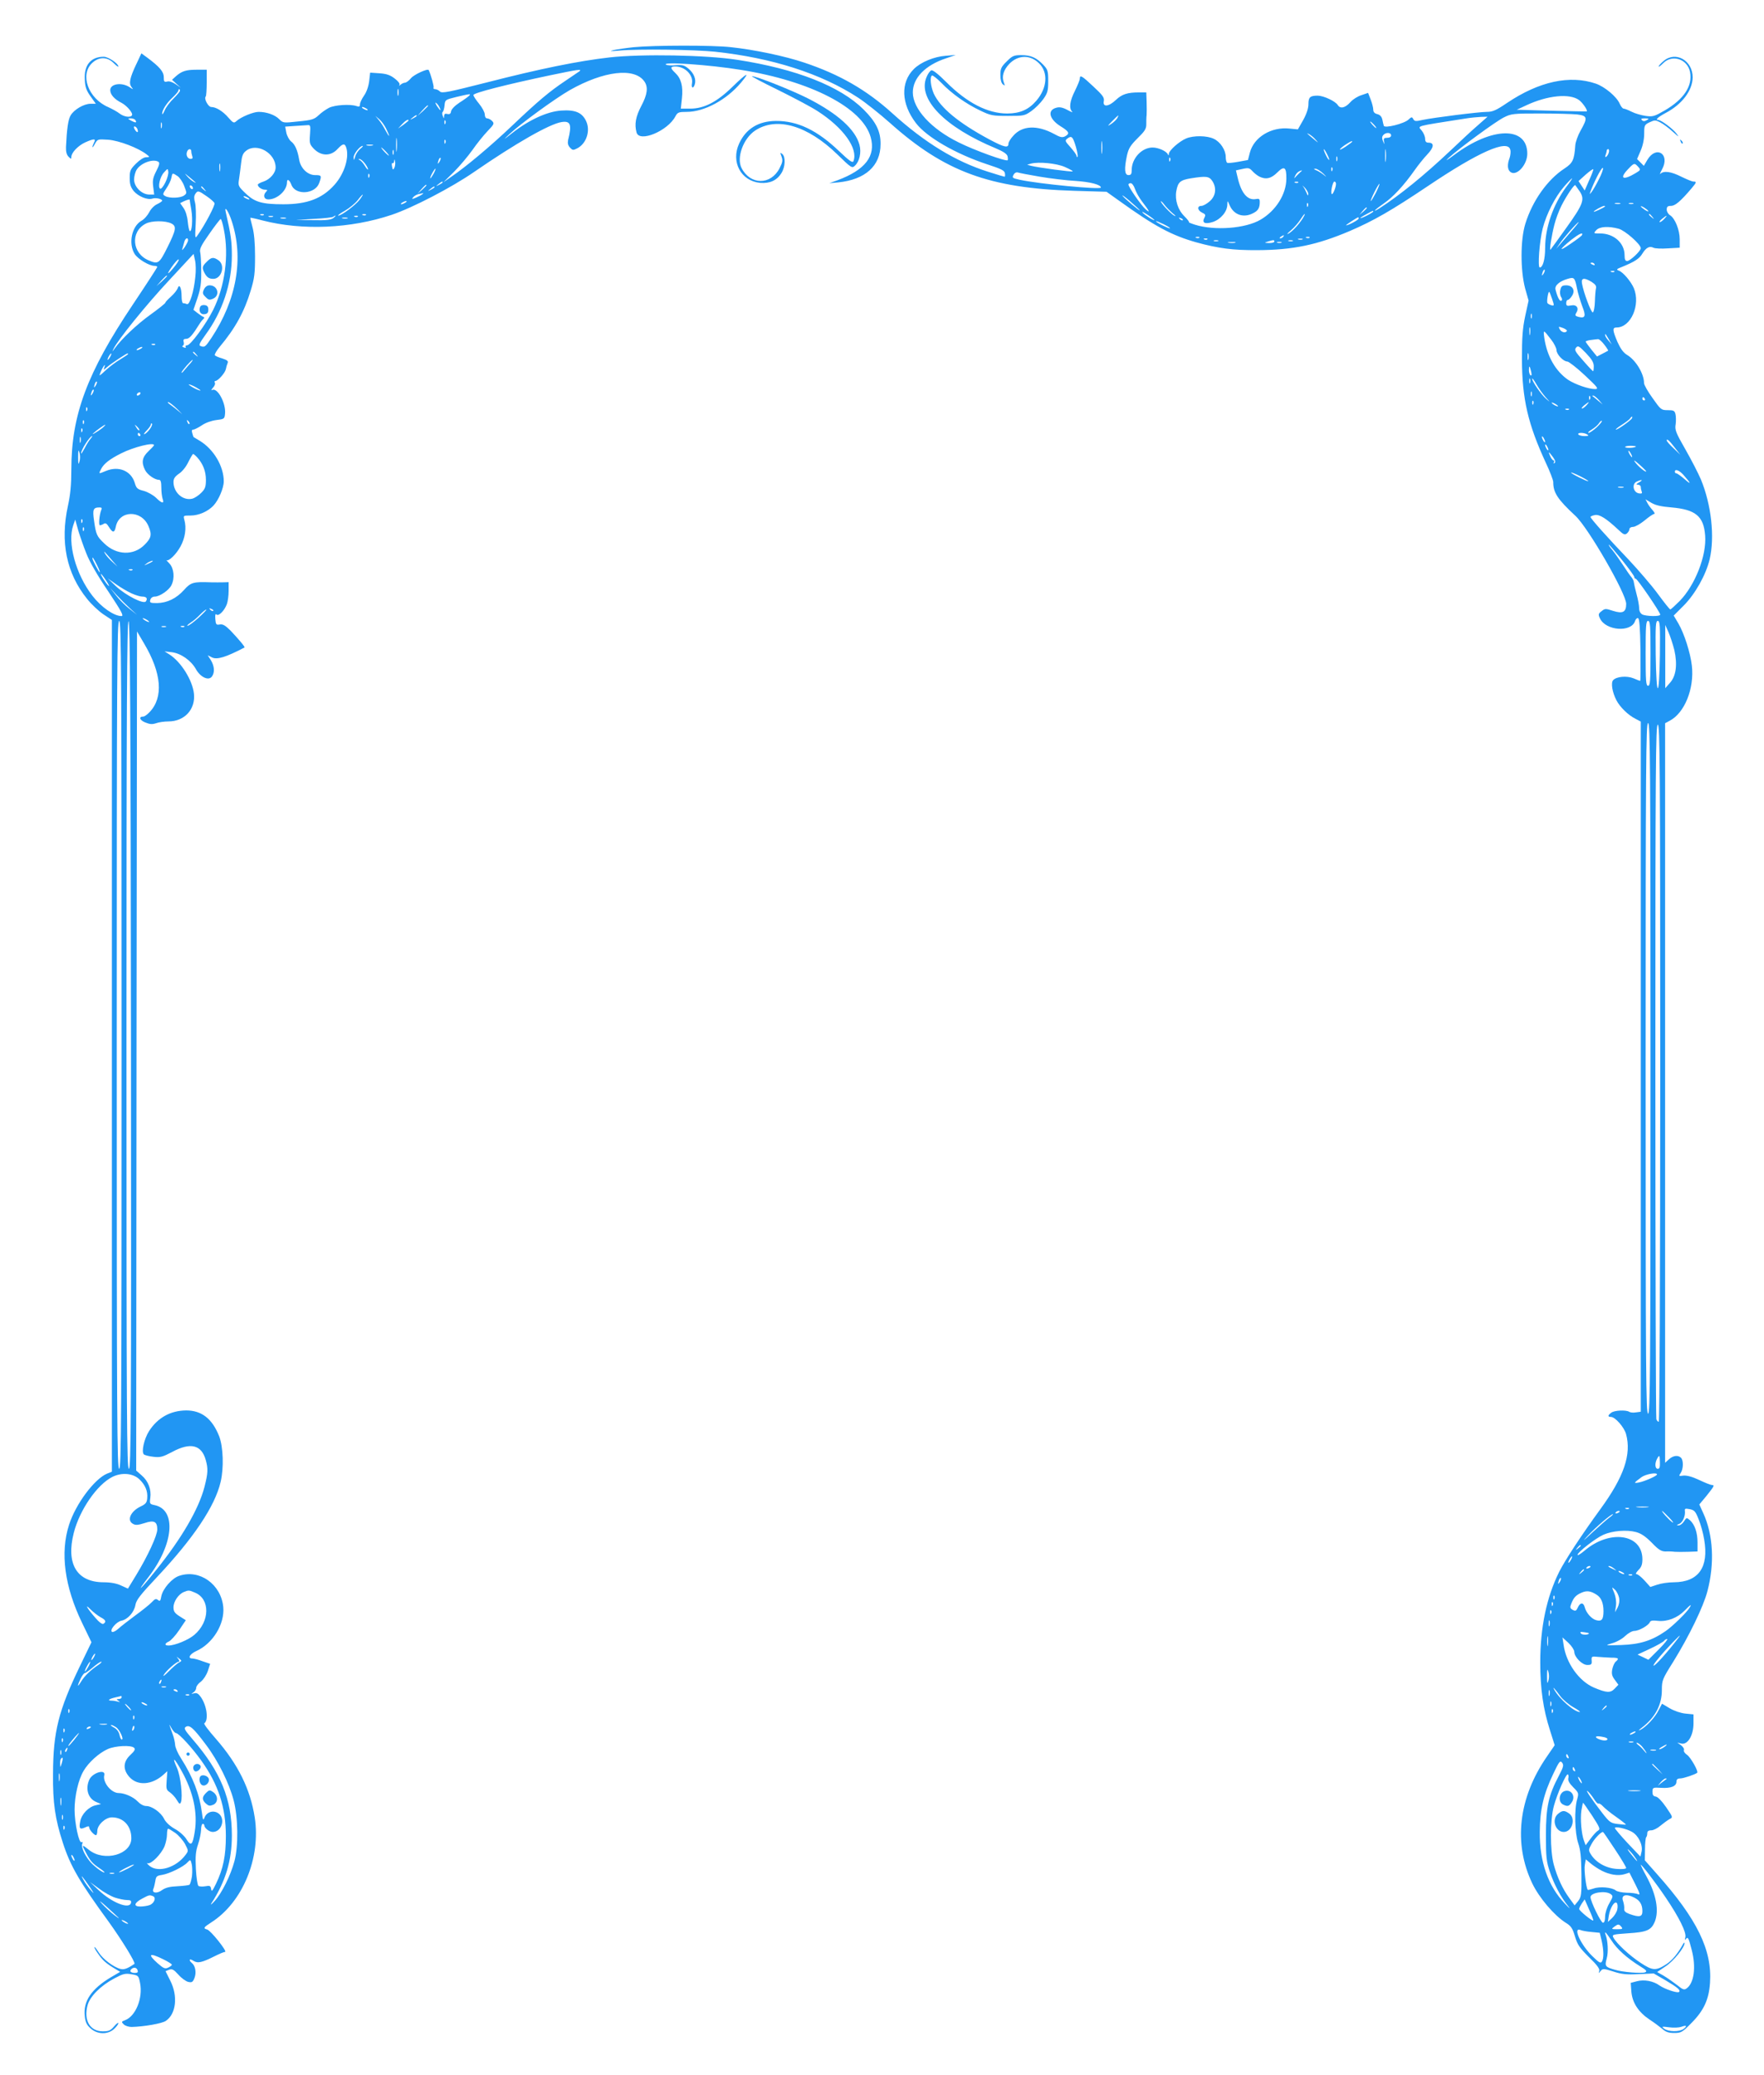 <?xml version="1.0" standalone="no"?>
<!DOCTYPE svg PUBLIC "-//W3C//DTD SVG 20010904//EN"
 "http://www.w3.org/TR/2001/REC-SVG-20010904/DTD/svg10.dtd">
<svg version="1.0" xmlns="http://www.w3.org/2000/svg"
 width="1088pt" height="1280pt" viewBox="0 0 1088 1280"
 preserveAspectRatio="xMidYMid meet">
<g transform="translate(0,1280) scale(0.1,-0.1)"
fill="#2196f3" stroke="none">
<path d="M3910 12509 c-47 -5 -103 -13 -125 -18 -30 -7 -21 -8 35 -3 119 11
464 6 590 -7 353 -38 655 -135 882 -283 46 -30 135 -101 198 -157 336 -300
613 -402 1135 -418 l200 -6 80 -57 c217 -156 322 -212 474 -255 135 -37 225
-49 377 -48 218 1 367 32 569 118 149 64 258 127 483 278 312 210 491 289 507
224 4 -12 1 -35 -4 -51 -15 -39 -14 -71 4 -86 37 -31 105 42 105 112 0 170
-217 167 -450 -7 -47 -35 -60 -42 -35 -19 68 62 288 223 339 249 47 24 59 25
225 25 97 0 200 -3 229 -6 63 -8 66 -20 21 -99 -17 -30 -32 -72 -33 -92 -6
-90 -16 -109 -66 -142 -105 -68 -198 -199 -242 -341 -31 -100 -31 -287 -1
-400 l21 -74 -21 -96 c-16 -76 -20 -130 -20 -265 1 -246 37 -401 148 -641 25
-53 45 -106 45 -117 0 -66 27 -107 137 -209 78 -72 313 -479 313 -543 0 -51
-21 -62 -81 -43 -46 15 -50 15 -71 -2 -20 -15 -21 -21 -10 -44 35 -77 194 -89
217 -16 4 12 12 19 18 17 9 -3 13 -60 15 -195 1 -106 1 -192 -2 -192 -2 0 -20
7 -41 16 -42 17 -106 11 -126 -12 -14 -17 -5 -74 21 -124 22 -42 73 -92 118
-114 l32 -17 0 -2128 0 -2129 -30 -4 c-16 -3 -35 -1 -42 4 -20 12 -91 9 -110
-6 -22 -16 -23 -26 -2 -26 26 0 81 -63 93 -105 35 -126 -13 -265 -159 -465
-113 -155 -215 -310 -253 -385 -78 -157 -117 -342 -117 -559 0 -163 18 -289
60 -419 l29 -92 -48 -70 c-176 -255 -208 -536 -90 -783 43 -89 135 -197 206
-242 33 -20 42 -34 57 -84 15 -51 28 -70 86 -128 50 -48 68 -73 64 -85 -5 -17
-5 -17 8 -1 14 16 18 16 79 -3 51 -17 82 -20 157 -16 l92 4 74 -43 c74 -44 93
-60 82 -71 -9 -9 -87 17 -119 39 -40 29 -95 39 -141 27 l-38 -10 4 -55 c6 -68
44 -126 113 -172 28 -18 62 -44 78 -57 21 -19 39 -25 73 -25 42 0 50 4 105 60
77 77 109 145 116 249 14 201 -79 393 -327 671 l-75 85 1 68 c0 37 4 70 7 74
4 3 7 15 7 25 0 12 7 18 25 18 13 0 39 13 57 29 18 15 43 33 55 40 22 11 22
11 -21 74 -26 38 -51 63 -63 65 -16 2 -21 10 -21 30 1 26 2 27 53 24 61 -4 95
10 95 38 0 14 7 20 24 20 19 0 93 25 104 35 9 8 -41 96 -62 110 -14 9 -23 22
-20 30 3 7 -5 20 -18 30 l-23 16 25 -6 c39 -9 75 50 75 124 l0 56 -50 5 c-29
3 -70 17 -97 33 l-47 28 -21 -40 c-22 -45 -78 -104 -112 -121 -15 -7 -13 -3 7
12 84 64 125 141 125 234 0 59 3 67 71 175 97 157 185 338 210 434 45 171 36
348 -26 482 l-24 53 45 54 c47 59 51 66 32 66 -7 0 -42 14 -78 31 -42 20 -76
29 -97 27 -29 -4 -30 -3 -17 16 17 25 18 78 2 94 -18 18 -49 14 -75 -10 l-23
-21 0 2281 0 2281 28 15 c92 48 153 198 137 340 -9 79 -47 198 -83 260 l-29
49 61 61 c71 71 138 190 161 287 32 138 10 336 -54 491 -17 40 -61 125 -97
188 -58 101 -65 119 -59 153 3 20 2 49 -1 62 -5 22 -12 25 -48 25 -40 0 -43 3
-93 74 -29 40 -53 82 -53 93 0 58 -51 142 -105 174 -23 14 -40 38 -59 80 -31
73 -32 89 -5 89 88 0 149 140 106 243 -18 41 -65 97 -91 107 -19 7 -17 10 19
24 78 32 106 50 125 82 23 37 44 48 68 36 9 -5 50 -7 90 -4 l72 4 0 52 c0 58
-29 129 -59 148 -12 7 -21 23 -21 35 0 18 6 23 26 23 26 0 59 28 127 108 31
37 33 42 12 42 -9 0 -42 14 -75 30 -63 32 -108 38 -129 18 -6 -7 -2 5 10 27
52 95 -36 151 -91 58 l-21 -36 -21 21 -21 21 22 51 c14 32 22 72 22 106 0 51
2 55 34 70 30 14 36 14 65 -1 18 -9 53 -35 78 -58 37 -33 41 -36 23 -12 -22
30 -96 85 -113 85 -21 0 -3 17 45 43 101 53 166 138 167 220 0 104 -105 164
-179 101 -17 -14 -31 -30 -31 -34 0 -5 13 5 29 21 56 56 150 24 165 -56 16
-85 -38 -167 -156 -236 -64 -37 -73 -40 -118 -34 -27 4 -66 15 -87 26 -20 10
-42 19 -49 19 -6 0 -17 14 -24 30 -18 43 -92 105 -147 124 -161 55 -350 14
-548 -119 -66 -45 -89 -55 -123 -55 -50 0 -334 -36 -399 -50 -40 -9 -48 -9
-56 5 -8 15 -11 15 -30 -3 -27 -25 -147 -55 -152 -38 -2 6 -6 23 -9 38 -4 19
-15 30 -31 34 -17 4 -25 13 -25 27 0 12 -7 40 -16 63 l-16 41 -41 -14 c-23 -7
-53 -26 -67 -42 -33 -37 -63 -44 -79 -19 -15 24 -86 57 -123 58 -47 0 -58 -9
-58 -52 0 -26 -11 -60 -32 -98 l-33 -58 -52 5 c-112 12 -219 -53 -244 -148
l-12 -46 -60 -11 c-33 -6 -64 -9 -68 -6 -5 3 -9 19 -9 36 0 42 -33 93 -74 112
-42 20 -125 21 -170 2 -43 -18 -106 -74 -107 -95 0 -10 -2 -12 -6 -3 -8 19
-58 42 -94 42 -67 0 -129 -67 -129 -139 0 -24 -4 -31 -20 -31 -24 0 -27 38 -9
122 10 43 21 61 65 105 44 43 54 58 54 85 0 18 0 44 2 58 1 14 1 51 0 83 l-2
57 -44 0 c-72 0 -106 -11 -143 -46 -45 -43 -83 -46 -75 -8 4 22 -6 36 -64 90
-71 67 -84 74 -84 49 0 -9 -14 -42 -30 -75 -32 -63 -38 -108 -17 -129 6 -6 -6
-2 -28 10 -29 16 -49 20 -68 15 -59 -14 -47 -70 23 -114 55 -34 60 -46 29 -63
-18 -9 -30 -6 -68 15 -104 56 -196 52 -251 -11 -17 -18 -30 -40 -30 -48 0 -30
-24 -25 -118 25 -190 102 -302 195 -343 283 -19 44 -25 102 -11 111 5 3 31
-18 58 -45 64 -67 155 -131 240 -171 64 -31 77 -33 171 -33 97 0 103 1 144 30
24 17 57 50 74 74 26 37 30 51 30 111 0 63 -3 71 -30 100 -43 45 -77 60 -136
60 -46 0 -55 -4 -90 -39 -34 -33 -39 -45 -39 -84 0 -28 6 -49 15 -57 14 -11
14 -10 6 12 -14 36 -2 75 33 113 54 57 130 59 185 4 57 -56 50 -152 -17 -230
-47 -55 -101 -79 -180 -79 -120 0 -247 65 -375 193 -50 50 -84 77 -93 73 -8
-3 -22 -22 -30 -43 -56 -134 114 -308 428 -438 45 -19 68 -34 72 -48 3 -12 3
-23 1 -25 -9 -10 -205 61 -301 109 -170 83 -284 207 -284 309 0 89 77 168 204
210 l61 21 -62 -5 c-71 -5 -154 -39 -197 -82 -83 -83 -78 -214 13 -333 66 -87
247 -191 441 -255 86 -28 106 -38 108 -55 2 -12 1 -21 -2 -21 -3 0 -50 14
-103 31 -199 63 -388 178 -588 359 -161 146 -327 241 -545 314 -119 40 -309
80 -452 95 -113 13 -475 12 -598 0z m5829 -326 c23 -17 54 -63 48 -70 -2 -1
-99 1 -217 4 l-215 6 60 28 c131 61 266 74 324 32z m-2848 -112 c-6 -10 -23
-26 -38 -36 -25 -16 -24 -14 7 18 41 41 44 44 31 18z m2224 -44 c-33 -28 -109
-99 -169 -156 -161 -152 -312 -275 -438 -356 -50 -31 -29 -9 27 30 57 39 123
110 190 205 21 30 56 74 78 97 42 44 45 73 7 73 -14 0 -20 7 -20 24 0 13 -9
35 -20 49 -26 33 -53 25 270 76 30 5 73 9 95 10 l40 1 -60 -53z m1042 32 c-14
-8 -22 -8 -30 0 -8 8 -3 11 19 11 25 -1 27 -2 11 -11z m-1682 -29 c10 -11 16
-20 13 -20 -3 0 -13 9 -23 20 -10 11 -16 20 -13 20 3 0 13 -9 23 -20z m-360
-92 c19 -22 19 -22 -10 2 -48 40 -51 43 -30 32 11 -6 29 -21 40 -34z m465 27
c0 -9 -9 -15 -24 -15 -20 0 -23 -4 -20 -22 4 -22 4 -22 -6 1 -7 17 -7 27 1 37
15 19 49 18 49 -1z m-1944 -71 c9 -31 13 -58 10 -61 -3 -4 -6 -1 -6 5 0 7 -17
30 -37 53 -35 39 -36 42 -19 55 26 19 33 11 52 -52z m161 -36 c-2 -18 -4 -4
-4 32 0 36 2 50 4 33 2 -18 2 -48 0 -65z m1543 68 c0 -2 -19 -16 -41 -31 -23
-15 -38 -22 -34 -15 4 6 21 20 39 31 32 20 36 21 36 15z m207 -118 c-2 -18 -4
-4 -4 32 0 36 2 50 4 33 2 -18 2 -48 0 -65z m-362 41 c9 -17 15 -33 13 -35 -3
-2 -12 12 -21 31 -21 43 -13 47 8 4z m1738 11 c-3 -11 -10 -23 -16 -27 -7 -4
-8 0 -4 11 4 10 7 22 7 27 0 5 4 9 9 9 5 0 7 -9 4 -20z m-1676 -52 c-3 -7 -5
-2 -5 12 0 14 2 19 5 13 2 -7 2 -19 0 -25z m-1030 0 c-3 -8 -6 -5 -6 6 -1 11
2 17 5 13 3 -3 4 -12 1 -19z m-649 -38 c29 -13 51 -25 48 -27 -5 -5 -211 23
-256 34 l-25 7 25 7 c48 12 155 2 208 -21z m3536 1 c16 -18 16 -20 -16 -39
-78 -47 -103 -34 -46 25 37 39 39 39 62 14z m-2337 -60 c40 -20 73 -13 111 25
43 43 57 34 56 -39 -1 -96 -65 -197 -159 -252 -93 -55 -284 -69 -405 -31 -25
8 -41 15 -37 15 4 1 -8 17 -27 36 -41 40 -60 100 -51 155 10 57 24 69 90 80
94 15 112 13 132 -16 28 -43 22 -92 -15 -125 -18 -16 -41 -29 -52 -29 -28 0
-25 -28 5 -42 20 -9 22 -14 14 -30 -18 -33 3 -43 52 -27 48 16 89 64 89 108 1
26 1 25 14 -5 26 -60 86 -80 145 -49 31 15 41 33 41 69 0 19 -4 22 -25 18 -51
-9 -90 37 -112 135 l-10 42 41 9 c36 8 43 6 61 -14 11 -12 30 -27 42 -33z
m450 37 c-3 -8 -6 -5 -6 6 -1 11 2 17 5 13 3 -3 4 -12 1 -19z m1644 -55 c-16
-32 -36 -67 -45 -78 -14 -18 -14 -16 0 20 29 71 67 140 71 128 2 -6 -9 -38
-26 -70z m-1698 35 c18 -18 21 -23 7 -11 -14 12 -36 26 -50 32 -18 7 -20 10
-7 10 9 1 32 -14 50 -31z m1639 -39 l-28 -64 -19 29 -19 29 43 39 c24 21 46
37 48 34 2 -2 -9 -32 -25 -67z m-1782 49 c-8 -7 -20 -20 -28 -28 -11 -13 -12
-12 -3 7 9 18 23 29 41 32 2 1 -2 -5 -10 -11z m-1606 -28 c65 -11 164 -23 220
-26 90 -6 156 -23 156 -41 0 -14 -379 22 -500 48 -45 10 -49 12 -39 30 6 12
17 18 27 15 9 -3 70 -15 136 -26z m3247 -62 c-82 -111 -131 -252 -131 -379 0
-68 -14 -119 -33 -119 -14 0 -2 162 18 241 23 89 77 195 131 257 25 29 48 52
50 52 3 0 -13 -24 -35 -52z m-1654 26 c-3 -3 -12 -4 -19 -1 -8 3 -5 6 6 6 11
1 17 -2 13 -5z m233 -8 c0 -23 -20 -69 -26 -63 -9 9 6 77 16 77 6 0 10 -6 10
-14z m-1240 -31 c7 -20 26 -55 44 -78 47 -61 53 -75 21 -47 -28 25 -105 136
-105 152 0 4 6 8 14 8 8 0 20 -16 26 -35z m1069 -33 c0 -11 -4 -9 -10 8 -6 13
-15 32 -22 40 -7 9 -2 5 11 -8 12 -13 22 -31 21 -40z m417 9 c-15 -28 -28 -51
-31 -51 -3 0 7 25 22 55 15 30 29 53 31 51 2 -2 -8 -27 -22 -55z m1257 9 c33
-50 23 -79 -85 -229 -49 -69 -92 -128 -95 -131 -8 -8 7 88 24 154 8 33 28 87
45 120 30 59 78 130 84 124 1 -2 14 -19 27 -38z m-2713 -117 c0 -7 -98 76
-107 90 -4 7 19 -10 50 -37 31 -27 57 -51 57 -53z m203 -19 c18 -14 22 -21 11
-15 -22 11 -84 77 -84 89 0 4 10 -5 21 -20 11 -15 35 -39 52 -54z m834 44 c-3
-8 -6 -5 -6 6 -1 11 2 17 5 13 3 -3 4 -12 1 -19z m1926 15 c-7 -2 -21 -2 -30
0 -10 3 -4 5 12 5 17 0 24 -2 18 -5z m80 0 c-7 -2 -19 -2 -25 0 -7 3 -2 5 12
5 14 0 19 -2 13 -5z m-174 -17 c-10 -9 -69 -36 -69 -32 0 7 52 35 64 36 5 0 7
-2 5 -4z m267 -27 c3 -6 -5 -3 -20 6 -14 10 -26 19 -26 22 0 7 39 -17 46 -28z
m-1736 18 c0 -2 -10 -12 -22 -23 l-23 -19 19 23 c18 21 26 27 26 19z m-1310
-74 c0 -7 -61 31 -73 46 -7 8 7 2 31 -14 23 -15 42 -30 42 -32z m1350 52 c0
-2 -18 -14 -40 -25 -22 -11 -40 -18 -40 -15 0 2 17 13 38 24 42 23 42 23 42
16z m-435 -42 c-25 -39 -66 -83 -90 -95 -11 -5 -3 4 17 21 20 17 46 47 58 66
12 19 24 35 27 35 3 0 -3 -12 -12 -27z m2156 10 c13 -16 12 -17 -3 -4 -17 13
-22 21 -14 21 2 0 10 -8 17 -17z m74 -13 c-10 -11 -22 -20 -28 -20 -5 0 1 9
14 20 31 25 37 25 14 0z m-2970 -8 c-3 -3 -11 0 -18 7 -9 10 -8 11 6 5 10 -3
15 -9 12 -12z m1085 10 c0 -8 -63 -42 -78 -42 -6 0 68 49 76 50 1 0 2 -4 2 -8z
m-1164 -60 c-5 -4 -86 36 -86 43 0 3 20 -5 45 -17 24 -12 43 -23 41 -26z
m2475 -19 c-27 -32 -60 -69 -71 -83 l-22 -25 21 31 c22 34 110 134 118 134 2
0 -18 -26 -46 -57z m293 16 c39 -11 136 -96 136 -120 0 -17 -66 -79 -84 -79
-12 0 -16 10 -16 36 0 75 -66 134 -151 134 -41 0 -42 0 -24 20 21 23 76 26
139 9z m-226 -38 c-1 -5 -34 -30 -73 -56 -75 -52 -70 -36 8 27 47 36 72 48 65
29z m-1843 -11 c-3 -5 -12 -10 -18 -10 -7 0 -6 4 3 10 19 12 23 12 15 0z
m-518 -6 c-3 -3 -12 -4 -19 -1 -8 3 -5 6 6 6 11 1 17 -2 13 -5z m680 0 c-3 -3
-12 -4 -19 -1 -8 3 -5 6 6 6 11 1 17 -2 13 -5z m-630 -10 c-3 -3 -12 -4 -19
-1 -8 3 -5 6 6 6 11 1 17 -2 13 -5z m586 -1 c-7 -2 -19 -2 -25 0 -7 3 -2 5 12
5 14 0 19 -2 13 -5z m-520 -10 c-7 -2 -19 -2 -25 0 -7 3 -2 5 12 5 14 0 19 -2
13 -5z m347 -3 c0 -5 -15 -10 -32 -9 -31 1 -32 1 -8 9 35 11 40 11 40 0z m113
3 c-7 -2 -19 -2 -25 0 -7 3 -2 5 12 5 14 0 19 -2 13 -5z m-355 -10 c-10 -2
-28 -2 -40 0 -13 2 -5 4 17 4 22 1 32 -1 23 -4z m285 0 c-7 -2 -19 -2 -25 0
-7 3 -2 5 12 5 14 0 19 -2 13 -5z m1932 -133 c3 -6 -1 -7 -9 -4 -18 7 -21 14
-7 14 6 0 13 -4 16 -10z m-314 -57 c-12 -20 -14 -14 -5 12 4 9 9 14 11 11 3
-2 0 -13 -6 -23z m436 11 c-3 -3 -12 -4 -19 -1 -8 3 -5 6 6 6 11 1 17 -2 13
-5z m-231 -100 c6 -32 22 -83 33 -113 24 -60 19 -76 -22 -66 -22 6 -24 10 -15
25 19 30 2 53 -32 46 -25 -5 -30 -2 -30 14 0 11 4 20 10 20 5 0 17 11 25 24
23 34 5 66 -35 66 -24 0 -31 -5 -36 -27 -4 -14 -2 -34 4 -44 8 -12 8 -20 2
-24 -10 -6 -24 21 -36 69 -6 25 24 51 75 66 40 12 44 8 57 -56z m91 37 c22
-14 30 -25 27 -38 -3 -10 -6 -47 -7 -82 -1 -36 -7 -66 -13 -68 -10 -3 -58 125
-67 180 -5 33 14 36 60 8z m-244 -105 c14 -42 14 -43 -4 -39 -11 3 -22 9 -25
14 -5 9 4 69 11 69 2 0 10 -20 18 -44z m-126 -118 c-3 -7 -5 -2 -5 12 0 14 2
19 5 13 2 -7 2 -19 0 -25z m-10 -100 c-2 -13 -4 -5 -4 17 -1 22 1 32 4 23 2
-10 2 -28 0 -40z m227 20 c-9 -14 -33 -8 -44 11 -9 18 -8 18 20 8 16 -6 27
-15 24 -19z m-96 -54 c18 -23 32 -52 32 -63 0 -26 42 -71 67 -71 10 -1 59 -39
108 -85 79 -74 87 -84 64 -85 -41 0 -122 28 -167 57 -78 54 -130 145 -147 258
-7 54 -7 54 43 -11z m356 1 l17 -30 -20 24 c-12 13 -21 28 -21 34 0 12 0 11
24 -28z m-29 -31 c15 -19 25 -36 24 -37 -2 -1 -19 -10 -36 -19 l-33 -17 -35
43 c-19 24 -35 46 -35 49 0 3 15 8 33 10 17 2 37 5 43 5 7 1 24 -14 39 -34z
m-65 -133 c0 -17 -2 -31 -4 -31 -2 0 -30 29 -61 65 -50 56 -56 67 -44 81 12
14 18 10 61 -34 36 -38 48 -58 48 -81z m-403 42 c-3 -10 -5 -2 -5 17 0 19 2
27 5 18 2 -10 2 -26 0 -35z m17 -76 c4 -19 3 -26 -4 -22 -5 3 -10 18 -10 32 0
32 5 28 14 -10z m-7 -69 c-3 -7 -5 -2 -5 12 0 14 2 19 5 13 2 -7 2 -19 0 -25z
m96 -88 c30 -33 30 -33 3 -10 -31 27 -86 107 -86 124 0 6 12 -9 26 -34 14 -25
40 -61 57 -80z m-86 8 c-3 -7 -5 -2 -5 12 0 14 2 19 5 13 2 -7 2 -19 0 -25z
m360 -20 c-3 -8 -6 -5 -6 6 -1 11 2 17 5 13 3 -3 4 -12 1 -19z m54 -5 l24 -28
-30 25 c-16 14 -32 26 -34 28 -2 1 0 2 6 2 5 0 20 -12 34 -27z m284 7 c3 -5 1
-10 -4 -10 -6 0 -11 5 -11 10 0 6 2 10 4 10 3 0 8 -4 11 -10z m-688 -32 c-3
-8 -6 -5 -6 6 -1 11 2 17 5 13 3 -3 4 -12 1 -19z m153 -14 c0 -2 -9 0 -20 6
-11 6 -20 13 -20 16 0 2 9 0 20 -6 11 -6 20 -13 20 -16z m175 6 c-10 -11 -22
-20 -28 -20 -5 0 1 9 14 20 31 25 37 25 14 0z m-108 -26 c-3 -3 -12 -4 -19 -1
-8 3 -5 6 6 6 11 1 17 -2 13 -5z m388 -55 c-10 -15 -86 -69 -98 -69 -6 0 10
13 35 29 25 16 49 34 52 40 4 6 9 11 12 11 3 0 2 -5 -1 -11z m-217 -55 c-21
-19 -43 -34 -50 -34 -7 0 1 9 19 20 18 11 38 28 45 39 7 11 15 18 18 15 3 -3
-12 -21 -32 -40z m-58 -44 c11 -7 7 -10 -17 -10 -17 0 -35 5 -38 10 -8 13 35
13 55 0z m-260 -45 c0 -5 -5 -3 -10 5 -5 8 -10 20 -10 25 0 6 5 3 10 -5 5 -8
10 -19 10 -25z m801 -38 l33 -42 -42 40 c-23 21 -42 43 -42 48 0 14 17 -1 51
-46z m-781 -12 c0 -5 -5 -3 -10 5 -5 8 -10 20 -10 25 0 6 5 3 10 -5 5 -8 10
-19 10 -25z m540 21 c0 -8 -61 -12 -66 -4 -3 4 11 8 30 8 20 0 36 -2 36 -4z
m-30 -46 c6 -11 8 -20 6 -20 -3 0 -10 9 -16 20 -6 11 -8 20 -6 20 3 0 10 -9
16 -20z m-482 -19 c15 -21 18 -32 10 -37 -7 -4 -8 -3 -4 4 4 7 3 12 -2 12 -5
0 -14 11 -20 25 -15 33 -11 32 16 -4z m576 -89 c-5 -7 -50 31 -69 57 -12 17
-3 12 26 -14 25 -22 44 -42 43 -43z m227 -19 c48 -54 54 -68 11 -30 -23 20
-47 37 -52 37 -6 0 -10 5 -10 10 0 19 26 10 51 -17z m-585 -41 c-5 -4 -106 46
-106 53 0 3 25 -7 55 -22 30 -15 53 -29 51 -31z m314 -7 c-19 -11 -21 -14 -7
-15 9 0 17 -6 17 -14 0 -8 3 -21 6 -29 4 -11 -1 -13 -19 -10 -34 7 -43 57 -13
72 32 15 44 12 16 -4z m-97 -32 c-7 -2 -21 -2 -30 0 -10 3 -4 5 12 5 17 0 24
-2 18 -5z m297 -123 c148 -13 198 -54 207 -173 10 -123 -62 -307 -157 -404
-29 -29 -55 -53 -58 -52 -4 0 -38 43 -77 96 -38 52 -120 147 -181 212 -131
137 -234 253 -234 262 0 4 12 9 27 12 29 5 69 -20 145 -91 31 -30 40 -33 53
-22 8 7 15 19 15 26 0 8 10 14 23 14 12 0 44 18 71 40 26 22 53 40 59 40 6 0
1 10 -10 23 -11 12 -26 32 -32 44 l-12 23 37 -22 c25 -15 62 -23 124 -28z
m-306 -324 c42 -52 76 -99 76 -105 0 -6 4 -11 9 -11 10 0 151 -207 151 -221 0
-13 -87 -11 -111 1 -12 7 -19 21 -19 38 0 15 -7 55 -16 87 -9 33 -16 66 -17
74 0 8 -7 21 -14 30 -8 9 -32 43 -53 76 -22 33 -51 75 -66 93 -15 17 -24 32
-21 32 3 0 39 -42 81 -94z m176 -576 c0 -171 -2 -200 -15 -200 -13 0 -15 29
-15 200 0 171 2 200 15 200 13 0 15 -29 15 -200z m58 -7 c-2 -130 -7 -208 -13
-208 -6 0 -11 78 -13 208 -2 181 0 207 13 207 13 0 15 -26 13 -207z m89 27
c20 -89 11 -161 -28 -203 l-28 -32 0 195 0 195 20 -45 c11 -25 27 -74 36 -110z
m-147 -2580 c0 -1887 -2 -2130 -15 -2130 -13 0 -15 243 -15 2130 0 1887 2
2130 15 2130 13 0 15 -243 15 -2130z m60 -30 c0 -1252 -4 -2150 -9 -2150 -5 0
-12 7 -15 16 -3 9 -6 976 -6 2150 0 1888 2 2134 15 2134 13 0 15 -247 15
-2150z m-2 -2400 c1 -30 -2 -40 -13 -40 -17 0 -20 32 -5 61 15 27 17 25 18
-21z m-18 -75 c0 -9 -75 -42 -110 -49 -36 -7 -35 -4 14 32 25 19 96 32 96 17z
m-57 -202 c-18 -2 -48 -2 -65 0 -18 2 -4 4 32 4 36 0 50 -2 33 -4z m-116 -9
c-3 -3 -12 -4 -19 -1 -8 3 -5 6 6 6 11 1 17 -2 13 -5z m430 -66 c13 -31 28
-87 34 -124 30 -172 -35 -263 -187 -264 -34 0 -80 -7 -103 -15 l-42 -14 -35
39 c-20 22 -42 40 -50 40 -8 0 -3 10 11 25 19 18 25 35 25 67 0 157 -202 186
-358 52 -23 -19 -42 -31 -42 -25 0 16 110 102 159 124 56 25 144 32 201 17 33
-9 59 -27 98 -66 42 -44 59 -54 85 -54 17 1 43 0 57 -2 14 -1 51 -1 83 0 l57
2 0 55 c0 62 -17 111 -47 138 -20 17 -21 17 -37 -8 -9 -14 -24 -25 -34 -24
-13 0 -12 2 5 9 22 9 39 50 35 81 -2 14 3 15 30 10 29 -6 36 -14 55 -63z
m-487 48 c0 -2 -7 -7 -16 -10 -8 -3 -12 -2 -9 4 6 10 25 14 25 6z m305 -37
c22 -23 31 -36 20 -29 -19 12 -71 70 -63 70 2 0 22 -19 43 -41z m-370 -1 c-16
-12 -64 -54 -105 -92 -58 -55 -64 -58 -25 -17 51 54 141 131 153 131 4 0 -6
-10 -23 -22z m-175 -172 c0 -2 -8 -10 -17 -17 -16 -13 -17 -12 -4 4 13 16 21
21 21 13z m-60 -86 c-6 -11 -13 -20 -16 -20 -2 0 0 9 6 20 6 11 13 20 16 20 2
0 0 -9 -6 -20z m120 -44 c0 -2 -7 -7 -16 -10 -8 -3 -12 -2 -9 4 6 10 25 14 25
6z m146 -12 c18 -14 18 -14 -6 -3 -31 14 -36 19 -24 19 6 0 19 -7 30 -16z
m-186 -8 c0 -2 -8 -10 -17 -17 -16 -13 -17 -12 -4 4 13 16 21 21 21 13z m240
-16 c8 -5 11 -10 5 -10 -5 0 -17 5 -25 10 -8 5 -10 10 -5 10 6 0 17 -5 25 -10z
m57 -16 c-3 -3 -12 -4 -19 -1 -8 3 -5 6 6 6 11 1 17 -2 13 -5z m-446 -41 c-12
-20 -14 -14 -5 12 4 9 9 14 11 11 3 -2 0 -13 -6 -23z m365 -98 c4 -21 0 -43
-9 -61 l-16 -29 6 40 c3 26 -1 55 -11 80 -16 38 -16 38 4 20 11 -10 22 -32 26
-50z m-138 18 c28 -17 42 -52 42 -101 0 -51 -11 -65 -44 -56 -29 7 -63 45 -72
81 -8 30 -28 29 -42 -2 -10 -22 -15 -24 -32 -15 -16 9 -18 15 -9 37 14 38 29
54 64 69 32 14 56 11 93 -13z m-261 -25 c-3 -8 -6 -5 -6 6 -1 11 2 17 5 13 3
-3 4 -12 1 -19z m-10 -40 c-3 -8 -6 -5 -6 6 -1 11 2 17 5 13 3 -3 4 -12 1 -19z
m845 -13 c-15 -28 -106 -117 -150 -147 -84 -58 -157 -81 -272 -85 -103 -3
-104 -3 -57 11 27 7 63 27 81 45 18 17 43 31 56 31 29 0 88 34 96 54 4 10 18
12 50 8 57 -6 120 18 164 63 37 38 46 43 32 20z m-855 -37 c-3 -8 -6 -5 -6 6
-1 11 2 17 5 13 3 -3 4 -12 1 -19z m-10 -75 c-3 -10 -5 -4 -5 12 0 17 2 24 5
18 2 -7 2 -21 0 -30z m243 -48 c0 -10 -41 -11 -49 -1 -8 10 -3 11 19 8 17 -2
30 -5 30 -7z m-253 -72 c-2 -16 -4 -5 -4 22 0 28 2 40 4 28 2 -13 2 -35 0 -50z
m802 40 c-64 -84 -143 -172 -150 -167 -5 3 28 45 73 95 78 84 107 111 77 72z
m-639 -82 c0 -32 48 -81 80 -81 25 0 29 4 27 27 -2 26 0 27 38 23 22 -2 59 -4
83 -5 45 0 51 -5 27 -25 -8 -7 -17 -28 -21 -47 -5 -27 -2 -41 16 -65 l22 -30
-23 -24 c-26 -28 -51 -26 -129 7 -92 40 -171 152 -186 263 l-7 46 37 -34 c20
-19 36 -44 36 -55z m521 15 l-64 -64 -33 16 -34 16 79 37 c43 20 81 42 85 48
4 6 12 11 19 11 6 0 -17 -29 -52 -64z m-681 -193 c-7 -23 -8 -18 -8 27 0 45 1
50 8 28 5 -16 5 -40 0 -55z m74 -96 c15 -20 51 -51 79 -67 29 -16 47 -30 41
-30 -35 0 -128 82 -159 140 -11 21 5 3 39 -43z m-67 6 c-3 -10 -5 -4 -5 12 0
17 2 24 5 18 2 -7 2 -21 0 -30z m10 -65 c-3 -7 -5 -2 -5 12 0 14 2 19 5 13 2
-7 2 -19 0 -25z m343 -2 c0 -2 -8 -10 -17 -17 -16 -13 -17 -12 -4 4 13 16 21
21 21 13z m-333 -38 c-3 -8 -6 -5 -6 6 -1 11 2 17 5 13 3 -3 4 -12 1 -19z
m503 -128 c-8 -5 -19 -10 -25 -10 -5 0 -3 5 5 10 8 5 20 10 25 10 6 0 3 -5 -5
-10z m-183 -26 c32 -9 17 -25 -15 -18 -35 8 -52 24 -26 24 10 0 29 -3 41 -6z
m176 -31 c-7 -2 -19 -2 -25 0 -7 3 -2 5 12 5 14 0 19 -2 13 -5z m54 -25 c11
-13 23 -30 27 -38 4 -8 -1 -4 -12 9 -11 14 -28 31 -38 38 -10 7 -13 13 -8 13
6 0 20 -10 31 -22z m139 -3 c-11 -8 -25 -15 -30 -15 -6 1 0 7 14 15 32 19 40
18 16 0z m-53 -22 c-7 -2 -21 -2 -30 0 -10 3 -4 5 12 5 17 0 24 -2 18 -5z
m-539 -39 c3 -8 2 -12 -4 -9 -6 3 -10 10 -10 16 0 14 7 11 14 -7z m-59 -117
c-64 -121 -80 -193 -80 -367 0 -137 3 -163 24 -225 26 -79 70 -160 114 -214
16 -20 6 -12 -21 17 -103 106 -157 260 -155 442 1 137 23 233 84 360 36 76 42
83 54 67 11 -15 8 -26 -20 -80z m611 41 l29 -33 -32 29 c-31 28 -38 36 -30 36
2 0 16 -15 33 -32z m-512 -4 c3 -8 2 -12 -4 -9 -6 3 -10 10 -10 16 0 14 7 11
14 -7z m-41 -53 c-3 -13 6 -31 30 -55 34 -34 35 -37 25 -73 -19 -63 -15 -210
6 -272 14 -41 19 -86 20 -192 1 -127 -1 -140 -20 -165 l-22 -27 -32 44 c-42
57 -75 128 -97 209 -23 87 -23 271 1 360 21 78 76 201 86 195 5 -3 6 -14 3
-24z m77 -11 c6 -11 8 -20 6 -20 -3 0 -10 9 -16 20 -6 11 -8 20 -6 20 3 0 10
-9 16 -20z m529 7 c-2 -1 -15 -11 -29 -22 l-25 -20 19 23 c11 12 24 22 29 22
6 0 8 -1 6 -3z m-448 -123 c11 -19 24 -32 29 -29 4 2 16 -5 26 -16 11 -12 47
-42 82 -66 35 -25 62 -46 60 -48 -2 -1 -24 1 -50 4 -43 5 -51 11 -94 66 -66
85 -111 152 -91 136 9 -7 26 -29 38 -47z m282 49 c-18 -2 -48 -2 -65 0 -18 2
-4 4 32 4 36 0 50 -2 33 -4z m-292 -154 c47 -73 51 -82 35 -91 -9 -5 -30 -28
-46 -50 l-30 -40 -10 27 c-16 41 -24 136 -16 189 4 25 9 46 10 46 2 0 27 -36
57 -81z m244 -98 c40 -22 69 -81 60 -122 l-7 -31 -79 83 c-43 46 -78 88 -79
93 0 12 70 -3 105 -23z m-105 -107 c39 -58 70 -111 70 -116 0 -6 -23 -9 -60
-6 -66 5 -127 40 -158 90 -15 25 -15 29 4 63 16 31 57 75 71 75 2 0 35 -48 73
-106z m121 -46 c31 -43 17 -34 -21 15 -19 23 -26 36 -17 28 10 -8 27 -27 38
-43z m-202 -87 c49 -25 100 -33 139 -22 l32 10 36 -71 c28 -56 32 -69 17 -62
-10 5 -41 9 -70 9 -28 1 -58 7 -67 14 -23 19 -99 26 -137 12 -18 -6 -34 -10
-36 -8 -10 10 -24 125 -18 154 l6 34 31 -26 c17 -14 47 -34 67 -44z m395 -166
c83 -123 128 -214 121 -244 -4 -17 -3 -21 3 -12 12 17 17 9 36 -66 28 -106 15
-205 -31 -238 -15 -11 -24 -8 -58 20 -22 17 -59 43 -82 57 l-42 24 52 35 c48
31 117 116 117 143 0 6 -6 2 -11 -9 -31 -55 -64 -96 -100 -120 -65 -42 -85
-42 -159 7 -68 44 -149 120 -168 155 -11 20 -8 21 91 28 114 7 141 19 163 70
28 69 10 169 -52 283 -19 34 -34 66 -34 69 0 10 95 -114 154 -202z m-340 22
c16 -12 16 -15 -8 -57 -15 -26 -26 -61 -26 -82 0 -25 -5 -38 -13 -38 -13 0
-77 132 -77 158 0 28 92 42 124 19z m146 -22 c35 -18 50 -43 50 -84 0 -35 -18
-39 -80 -17 -26 10 -34 18 -32 33 1 11 -2 31 -7 46 -15 38 18 48 69 22z m-253
-141 c-6 -6 -87 60 -87 71 0 6 8 21 17 35 l17 24 28 -64 c16 -34 27 -65 25
-66z m148 68 c-3 -16 -18 -40 -32 -53 l-26 -24 6 39 c8 48 35 92 49 78 5 -5 7
-23 3 -40z m25 -107 c11 -13 7 -15 -26 -15 -35 0 -37 1 -18 15 24 18 29 18 44
0z m-184 -32 l51 -5 12 -50 c13 -60 14 -108 1 -128 -8 -12 -18 -6 -60 35 -71
70 -121 180 -72 160 9 -4 40 -10 68 -12z m123 -52 c34 -54 97 -110 176 -159
41 -25 46 -32 31 -38 -22 -8 -138 1 -186 16 -60 17 -63 22 -50 70 11 39 7 109
-7 146 -10 28 4 13 36 -35z m445 -546 c-25 -19 -94 -18 -119 1 -19 14 -16 15
30 9 28 -4 61 -2 75 3 32 12 39 6 14 -13z"/>
<path d="M9650 1752 c-34 -11 -41 -65 -11 -82 29 -15 39 -13 56 14 25 37 -5
81 -45 68z"/>
<path d="M9610 1612 c-42 -34 -17 -112 35 -112 52 0 76 84 33 114 -29 20 -41
20 -68 -2z"/>
<path d="M840 12403 c-40 -85 -46 -118 -29 -140 13 -17 13 -17 -13 0 -49 31
-118 20 -118 -19 0 -27 25 -56 69 -78 34 -18 73 -64 65 -77 -9 -16 -50 -10
-77 11 -14 11 -45 28 -69 39 -124 53 -178 202 -98 274 42 38 92 37 131 -2 16
-16 29 -26 29 -21 0 18 -63 60 -90 60 -80 0 -123 -52 -117 -142 2 -45 10 -67
36 -103 l32 -45 -32 0 c-41 0 -101 -35 -123 -71 -16 -26 -24 -87 -29 -196 -1
-29 4 -48 16 -60 15 -15 17 -15 17 -1 0 26 41 69 84 89 55 25 70 25 56 0 -5
-11 -10 -23 -10 -28 1 -4 8 5 16 21 16 28 17 28 82 24 66 -5 187 -51 237 -91
20 -16 20 -16 -4 -17 -14 0 -39 -16 -62 -39 -35 -35 -39 -44 -39 -89 0 -39 6
-57 25 -81 29 -33 84 -56 115 -46 21 7 60 -2 60 -13 0 -4 -14 -13 -30 -21 -17
-7 -39 -29 -49 -49 -11 -21 -32 -45 -49 -54 -60 -35 -81 -140 -42 -204 20 -32
90 -74 123 -74 9 0 17 -3 17 -7 0 -3 -68 -108 -151 -232 -282 -421 -379 -681
-379 -1016 0 -96 -6 -156 -21 -225 -49 -223 -9 -417 118 -574 26 -33 72 -76
100 -95 l53 -35 0 -2627 0 -2627 -30 -12 c-78 -33 -193 -187 -234 -315 -56
-173 -28 -382 81 -607 l57 -118 -71 -147 c-132 -274 -165 -405 -166 -663 -2
-180 13 -280 60 -425 47 -146 103 -242 284 -490 79 -110 167 -252 158 -259
-43 -29 -64 -37 -86 -31 -41 10 -109 61 -133 100 -12 19 -24 35 -27 35 -7 0
25 -50 51 -78 11 -13 40 -35 64 -49 l43 -26 -58 -34 c-120 -72 -171 -148 -160
-240 4 -37 12 -54 36 -75 42 -38 106 -39 145 -3 14 13 26 29 26 35 0 6 -12 -2
-26 -19 -22 -26 -33 -31 -70 -31 -79 0 -119 68 -94 161 15 55 81 121 166 166
53 28 66 32 105 25 43 -7 44 -9 53 -55 18 -92 -27 -203 -92 -228 -24 -9 -24
-11 -9 -26 9 -9 31 -16 49 -16 76 2 186 21 210 37 64 42 77 153 28 249 l-29
58 22 9 c18 7 28 2 57 -30 19 -22 47 -42 61 -45 22 -5 28 -2 38 23 13 32 7 75
-15 93 -23 19 -16 31 9 14 27 -17 52 -11 132 29 28 14 56 26 63 26 17 0 -88
132 -110 138 -27 7 -22 14 25 44 193 123 307 397 268 648 -27 174 -103 328
-240 485 -44 50 -76 92 -71 95 28 19 16 110 -22 163 -15 21 -25 26 -41 22 -19
-5 -20 -5 -5 5 10 6 18 19 18 29 0 9 13 27 29 38 16 13 34 40 43 66 l14 44
-47 16 c-26 10 -54 17 -63 17 -31 0 -16 27 25 46 102 46 176 167 166 272 -14
140 -146 234 -271 192 -45 -14 -102 -80 -111 -126 -5 -30 -9 -33 -21 -23 -11
9 -19 7 -37 -13 -13 -14 -59 -51 -103 -83 -43 -32 -91 -69 -106 -83 -14 -13
-31 -21 -37 -18 -17 11 27 63 58 69 39 8 78 52 86 96 5 32 30 63 137 177 222
237 354 433 389 584 20 85 16 214 -9 280 -43 109 -108 160 -204 160 -97 -1
-176 -45 -229 -128 -30 -47 -48 -127 -32 -143 5 -5 32 -12 59 -15 43 -5 57 -1
116 30 113 61 181 44 207 -50 15 -54 14 -80 -8 -166 -35 -135 -139 -315 -300
-515 -94 -118 -129 -150 -47 -43 158 204 176 418 39 446 -29 6 -31 8 -26 44 7
52 -12 104 -53 139 l-34 30 2 2588 3 2588 44 -75 c108 -182 120 -332 34 -422
-15 -16 -32 -28 -39 -28 -30 0 -23 -22 11 -36 29 -12 44 -13 68 -5 16 6 51 11
76 11 99 0 168 75 157 172 -9 82 -79 195 -151 241 l-30 19 44 -5 c57 -7 119
-51 149 -104 28 -51 79 -74 99 -46 18 24 16 63 -6 100 l-20 31 26 -13 c31 -16
86 1 201 61 5 3 -36 51 -85 103 -33 33 -48 42 -67 39 -22 -4 -25 -1 -28 33 -2
27 0 35 8 28 13 -11 48 24 63 64 6 16 11 52 11 82 l0 54 -32 -1 c-18 -1 -53 0
-78 0 -108 4 -123 0 -165 -47 -48 -53 -104 -80 -167 -81 -41 0 -46 2 -41 20 3
12 14 20 28 20 29 0 87 39 102 70 22 43 16 104 -12 134 -14 14 -22 24 -19 21
14 -10 61 36 87 84 29 52 38 115 24 164 -7 27 -7 27 38 27 50 0 108 25 142 62
31 33 63 107 63 149 0 93 -62 198 -148 250 -20 12 -38 23 -38 23 -1 1 -5 11
-8 24 -5 15 -3 22 6 22 7 0 31 12 52 26 23 16 59 29 90 33 49 6 51 7 54 40 6
65 -48 164 -80 145 -7 -4 -5 2 5 14 11 11 16 26 12 31 -3 6 -2 11 3 11 16 0
60 49 65 73 2 12 7 29 11 38 5 12 -3 18 -33 28 -22 6 -43 15 -46 20 -3 5 11
29 31 53 94 112 151 215 190 345 23 75 27 106 27 213 0 82 -6 144 -16 180 -8
30 -14 56 -13 57 1 1 35 -6 76 -17 245 -63 543 -50 796 35 128 43 369 168 509
265 257 177 464 295 538 307 56 9 65 -15 41 -110 -4 -20 -1 -33 11 -47 16 -17
20 -18 45 -5 57 29 83 109 55 168 -25 53 -67 71 -154 65 -87 -6 -199 -58 -301
-138 -57 -45 -59 -46 -20 -9 73 68 282 220 374 273 210 119 399 141 460 54 25
-35 19 -81 -19 -152 -34 -65 -43 -112 -29 -163 17 -64 193 9 240 100 13 24 20
27 70 27 108 0 245 74 334 180 61 73 36 61 -52 -25 -96 -94 -175 -135 -261
-135 l-58 0 7 64 c8 74 -5 122 -41 156 -32 30 -32 40 0 40 60 0 112 -53 103
-104 -6 -30 8 -35 17 -7 10 31 -5 69 -38 97 -26 22 -38 25 -78 22 -26 -3 -54
-1 -61 3 -31 20 267 0 462 -32 431 -69 750 -234 800 -415 33 -116 -33 -202
-205 -266 l-50 -18 55 5 c167 17 261 102 261 236 1 79 -28 137 -105 214 -144
143 -415 250 -778 306 -192 30 -590 37 -788 15 -193 -22 -429 -70 -760 -155
-237 -60 -275 -68 -287 -55 -8 8 -21 14 -29 14 -8 0 -13 4 -10 9 4 7 -17 83
-30 109 -6 11 -91 -28 -109 -50 -13 -16 -30 -28 -37 -28 -8 0 -20 -6 -27 -12
-10 -9 -12 -9 -7 -1 4 7 -9 23 -30 39 -27 21 -50 29 -93 32 l-58 4 -6 -52 c-4
-32 -16 -68 -32 -90 -14 -20 -25 -44 -25 -54 0 -14 -5 -16 -22 -10 -39 13
-133 7 -169 -11 -19 -10 -48 -30 -64 -46 -27 -25 -42 -30 -125 -38 -92 -10
-94 -10 -118 14 -26 27 -79 45 -127 45 -33 0 -110 -32 -137 -57 -15 -14 -20
-12 -49 21 -34 40 -77 66 -106 66 -19 0 -47 53 -34 65 3 4 6 42 6 86 l0 79
-63 0 c-66 0 -92 -9 -129 -42 l-22 -20 27 -25 27 -24 -32 22 c-19 13 -40 20
-52 16 -18 -4 -21 -1 -21 27 0 34 -26 64 -101 120 l-37 27 -32 -68z m2735 -42
c-6 -4 -45 -31 -87 -59 -100 -67 -168 -124 -330 -278 -134 -127 -283 -252
-374 -314 l-49 -34 65 64 c36 36 87 97 114 135 27 39 69 91 93 116 41 43 43
47 28 63 -9 9 -23 16 -31 16 -8 0 -14 10 -14 24 0 13 -16 43 -35 66 -19 23
-35 47 -35 54 0 13 204 65 475 122 173 36 194 39 180 25z m-1118 -148 c-3 -10
-5 -2 -5 17 0 19 2 27 5 18 2 -10 2 -26 0 -35z m-1347 27 c0 -5 -18 -26 -39
-47 -22 -21 -47 -54 -55 -73 -8 -19 -15 -29 -16 -22 0 23 27 66 64 100 20 19
36 38 36 43 0 5 2 9 5 9 3 0 5 -4 5 -10z m1783 -31 c-6 -6 -32 -25 -59 -42
-29 -19 -50 -41 -52 -54 -2 -15 -8 -19 -23 -16 -14 4 -19 0 -20 -13 0 -18 -1
-17 -8 1 -5 11 -5 22 0 25 4 3 9 21 11 40 3 34 4 35 73 52 86 20 92 21 78 7z
m-183 -70 c15 -28 5 -23 -15 7 -9 15 -12 23 -6 20 6 -4 16 -16 21 -27z m-70 8
c0 -2 -15 -16 -32 -33 l-33 -29 29 33 c28 30 36 37 36 29z m-380 -17 c8 -5 11
-10 5 -10 -5 0 -17 5 -25 10 -8 5 -10 10 -5 10 6 0 17 -5 25 -10z m310 -45 c0
-2 -10 -9 -22 -15 -22 -11 -22 -10 -4 4 21 17 26 19 26 11z m-189 -77 c10 -21
19 -41 19 -45 -1 -4 -10 10 -22 32 -11 22 -30 51 -42 65 l-21 25 24 -20 c13
-11 32 -37 42 -57z m-1546 51 c11 -17 2 -18 -25 -4 -24 14 -24 14 -3 15 12 0
25 -5 28 -11z m1685 -2 c0 -2 -15 -14 -32 -27 l-33 -23 24 26 c21 23 41 35 41
24z m227 -19 c-3 -8 -6 -5 -6 6 -1 11 2 17 5 13 3 -3 4 -12 1 -19z m-1750 -25
c-3 -10 -5 -4 -5 12 0 17 2 24 5 18 2 -7 2 -21 0 -30z m915 -43 c-4 -55 -2
-61 26 -90 45 -44 103 -44 144 1 31 33 43 36 52 13 23 -60 -9 -165 -71 -234
-76 -85 -168 -120 -315 -120 -131 0 -177 13 -233 67 -45 43 -47 47 -41 86 4
23 9 68 13 100 5 45 11 62 31 77 66 52 182 -14 182 -103 0 -34 -34 -73 -75
-87 -19 -6 -35 -15 -35 -19 0 -14 24 -31 44 -31 16 0 17 -3 8 -12 -22 -22 -14
-48 13 -48 55 0 115 55 115 105 0 25 15 17 27 -14 25 -68 148 -59 172 11 16
45 14 48 -25 48 -47 0 -90 42 -99 96 -10 58 -25 93 -50 112 -12 10 -25 34 -29
54 l-7 37 58 4 c32 2 67 4 79 5 19 2 20 -2 16 -58z m-1065 35 c9 -24 -1 -27
-15 -5 -8 13 -8 20 -2 20 6 0 13 -7 17 -15z m1600 -132 c-2 -21 -4 -6 -4 32 0
39 2 55 4 38 2 -18 2 -50 0 -70z m300 45 c-3 -8 -6 -5 -6 6 -1 11 2 17 5 13 3
-3 4 -12 1 -19z m-449 -15 c-10 -2 -26 -2 -35 0 -10 3 -2 5 17 5 19 0 27 -2
18 -5z m-76 -21 c-12 -10 -27 -31 -31 -47 -8 -26 -9 -27 -10 -7 -1 22 39 72
56 72 4 0 -2 -8 -15 -18z m158 -17 c13 -14 21 -25 18 -25 -2 0 -15 11 -28 25
-13 14 -21 25 -18 25 2 0 15 -11 28 -25z m-1200 1 c0 -8 3 -21 6 -30 4 -11 1
-16 -10 -16 -19 0 -31 23 -22 45 7 19 26 20 26 1z m1247 -18 c-3 -7 -5 -2 -5
12 0 14 2 19 5 13 2 -7 2 -19 0 -25z m284 -45 c-12 -20 -14 -14 -5 12 4 9 9
14 11 11 3 -2 0 -13 -6 -23z m-462 -9 c12 -15 21 -32 21 -38 0 -6 -9 3 -19 20
-11 18 -25 34 -33 37 -8 3 -9 6 -1 6 6 1 21 -11 32 -25z m183 -30 c-8 -14 -10
-12 -14 9 -3 15 -1 24 3 21 5 -3 10 3 10 13 1 13 3 12 6 -4 2 -12 0 -30 -5
-39z m-1455 38 c9 -6 6 -20 -13 -57 -21 -41 -24 -59 -19 -97 l6 -48 -30 0
c-46 0 -93 46 -94 92 0 19 7 48 17 63 27 41 101 67 133 47z m380 -54 c-2 -13
-4 -5 -4 17 -1 22 1 32 4 23 2 -10 2 -28 0 -40z m-337 -73 c-12 -25 -26 -42
-32 -39 -16 10 -1 75 24 101 23 25 23 25 26 4 2 -12 -6 -42 -18 -66z m1655 55
c-9 -16 -18 -30 -21 -30 -2 0 2 14 11 30 9 17 18 30 21 30 2 0 -2 -13 -11 -30z
m-1580 -16 c13 -9 32 -36 41 -61 17 -44 17 -46 -1 -59 -22 -16 -88 -18 -115
-4 -18 10 -18 12 6 48 14 20 28 49 31 65 6 32 6 32 38 11z m110 -38 c6 -4 1
-4 -10 2 -11 6 -29 21 -40 34 -19 22 -19 22 10 -2 17 -14 35 -29 40 -34z
m1072 32 c-3 -8 -6 -5 -6 6 -1 11 2 17 5 13 3 -3 4 -12 1 -19z m453 -33 c0 -2
-10 -9 -22 -15 -22 -11 -22 -10 -4 4 21 17 26 19 26 11z m-1540 -36 c0 -6 -4
-7 -10 -4 -5 3 -10 11 -10 16 0 6 5 7 10 4 6 -3 10 -11 10 -16z m1440 18 c0
-2 -12 -14 -27 -28 l-28 -24 24 28 c23 25 31 32 31 24z m-1369 -24 c13 -16 12
-17 -3 -4 -17 13 -22 21 -14 21 2 0 10 -8 17 -17z m1419 12 c0 -2 -10 -9 -22
-15 -22 -11 -22 -10 -4 4 21 17 26 19 26 11z m-1406 -55 c24 -16 46 -36 49
-43 5 -13 -60 -136 -105 -199 -15 -22 -16 -19 -11 72 3 52 1 111 -4 130 -7 24
-7 41 1 53 15 23 20 22 70 -13z m1331 12 c-6 -5 -23 -14 -39 -21 -26 -11 -28
-10 -17 3 7 8 22 17 34 19 12 2 24 5 27 6 2 0 0 -3 -5 -7z m-387 -34 c-26 -34
-112 -98 -132 -98 -6 0 12 14 41 30 28 16 64 46 79 65 14 19 29 35 31 35 3 0
-6 -15 -19 -32z m-688 12 c8 -5 11 -10 5 -10 -5 0 -17 5 -25 10 -8 5 -10 10
-5 10 6 0 17 -5 25 -10z m-360 -12 c0 -2 4 -30 10 -62 10 -61 4 -140 -10 -131
-4 3 -9 29 -12 58 -3 33 -13 65 -26 84 l-21 30 22 11 c22 10 37 14 37 10z
m1330 -18 c-8 -5 -19 -10 -25 -10 -5 0 -3 5 5 10 8 5 20 10 25 10 6 0 3 -5 -5
-10z m-1071 -113 c76 -229 31 -487 -126 -723 -37 -55 -41 -58 -67 -48 -12 4
-5 18 30 67 106 144 164 317 164 492 0 87 -6 128 -37 264 -12 49 16 10 36 -52z
m198 37 c-3 -3 -12 -4 -19 -1 -8 3 -5 6 6 6 11 1 17 -2 13 -5z m630 0 c-3 -3
-12 -4 -19 -1 -8 3 -5 6 6 6 11 1 17 -2 13 -5z m-574 -11 c-7 -2 -19 -2 -25 0
-7 3 -2 5 12 5 14 0 19 -2 13 -5z m373 -8 c-15 -11 -46 -15 -125 -13 l-106 1
112 7 c62 3 115 9 119 13 4 4 10 7 13 7 3 0 -3 -7 -13 -15z m151 9 c-3 -3 -12
-4 -19 -1 -8 3 -5 6 6 6 11 1 17 -2 13 -5z m-444 -11 c-7 -2 -21 -2 -30 0 -10
3 -4 5 12 5 17 0 24 -2 18 -5z m380 0 c-7 -2 -21 -2 -30 0 -10 3 -4 5 12 5 17
0 24 -2 18 -5z m-762 -70 c32 -159 6 -349 -66 -494 -45 -90 -140 -219 -161
-219 -8 0 -12 -4 -9 -10 4 -6 -1 -7 -11 -3 -10 4 -13 8 -7 10 6 2 9 13 6 23
-4 15 0 20 16 20 19 0 38 22 86 99 6 9 15 20 20 24 7 6 6 10 -2 13 -7 3 -23
14 -36 24 l-24 19 25 73 c19 57 24 92 23 164 0 51 -3 104 -6 117 -6 20 6 44
57 116 34 49 66 90 69 90 4 1 13 -29 20 -66z m-323 38 c32 -17 28 -39 -25
-146 -51 -102 -57 -106 -116 -81 -103 43 -114 176 -19 226 36 20 124 20 160 1z
m102 -103 c0 -7 -10 -26 -21 -43 -12 -16 -18 -22 -15 -12 3 11 9 30 12 43 6
25 24 33 24 12z m45 -223 c-9 -94 -35 -177 -52 -171 -8 4 -19 6 -24 6 -5 0 -9
19 -9 43 0 51 -14 80 -24 49 -4 -11 -22 -34 -41 -51 -19 -17 -35 -34 -35 -38
0 -4 -41 -37 -91 -73 -84 -60 -181 -152 -222 -210 -16 -22 -16 -23 -7 -2 27
56 201 271 341 421 l153 165 9 -40 c5 -21 6 -66 2 -99z m-125 65 c-45 -57 -59
-61 -21 -7 18 26 37 47 42 47 6 0 -4 -18 -21 -40z m-50 -63 c0 -2 -15 -16 -32
-33 l-33 -29 29 33 c28 30 36 37 36 29z m-73 -423 c-3 -3 -12 -4 -19 -1 -8 3
-5 6 6 6 11 1 17 -2 13 -5z m-87 -24 c-8 -5 -19 -10 -25 -10 -5 0 -3 5 5 10 8
5 20 10 25 10 6 0 3 -5 -5 -10z m341 -37 c13 -16 12 -17 -3 -4 -17 13 -22 21
-14 21 2 0 10 -8 17 -17z m-531 -13 c-6 -11 -13 -20 -16 -20 -2 0 0 9 6 20 6
11 13 20 16 20 2 0 0 -9 -6 -20z m110 16 c0 -2 -21 -16 -47 -32 -26 -15 -66
-45 -90 -67 -43 -40 -44 -40 -32 -11 15 35 33 58 23 29 -7 -19 -6 -19 17 1 22
20 118 84 126 84 2 0 3 -2 3 -4z m374 -68 c-16 -18 -32 -37 -36 -42 -5 -6 -8
-7 -8 -3 0 8 60 77 68 77 3 0 -7 -15 -24 -32z m-573 -125 c-12 -20 -14 -14 -5
12 4 9 9 14 11 11 3 -2 0 -13 -6 -23z m619 -13 c19 -11 31 -19 25 -19 -5 0
-26 8 -45 19 -19 11 -30 19 -25 19 6 0 26 -8 45 -19z m-639 -37 c-12 -20 -14
-14 -5 12 4 9 9 14 11 11 3 -2 0 -13 -6 -23z m294 -3 c-3 -5 -11 -10 -16 -10
-6 0 -7 5 -4 10 3 6 11 10 16 10 6 0 7 -4 4 -10z m232 -97 c27 -27 33 -34 14
-17 -20 17 -47 38 -61 48 -13 9 -19 16 -13 16 6 0 34 -21 60 -47z m-560 -5
c-3 -8 -6 -5 -6 6 -1 11 2 17 5 13 3 -3 4 -12 1 -19z m-20 -80 c-3 -8 -6 -5
-6 6 -1 11 2 17 5 13 3 -3 4 -12 1 -19z m651 -3 c-3 -3 -9 2 -12 12 -6 14 -5
15 5 6 7 -7 10 -15 7 -18z m-244 -32 c-11 -15 -26 -29 -33 -31 -7 -2 -1 7 13
22 14 14 26 31 26 37 0 7 3 9 7 6 4 -4 -2 -19 -13 -34z m-294 6 c-27 -21 -71
-47 -55 -32 19 18 68 53 74 53 3 0 -5 -9 -19 -21z m229 -13 c-3 -3 -11 5 -18
17 -13 21 -12 21 5 5 10 -10 16 -20 13 -22z m-352 -8 c-3 -8 -6 -5 -6 6 -1 11
2 17 5 13 3 -3 4 -12 1 -19z m358 -18 c3 -5 1 -10 -4 -10 -6 0 -11 5 -11 10 0
6 2 10 4 10 3 0 8 -4 11 -10z m-368 -47 c-3 -10 -5 -4 -5 12 0 17 2 24 5 18 2
-7 2 -21 0 -30z m61 20 c-9 -10 -25 -36 -36 -58 -12 -22 -21 -36 -22 -32 -1
21 54 107 68 107 3 0 -2 -8 -10 -17z m392 -39 c0 -3 -16 -20 -35 -38 -39 -37
-44 -69 -20 -116 15 -29 60 -60 87 -60 9 0 13 -15 13 -47 0 -27 4 -58 8 -70
12 -32 -5 -29 -41 7 -17 16 -50 35 -75 42 -40 10 -46 16 -56 50 -23 74 -99
106 -178 73 -46 -19 -46 -20 -29 13 17 32 52 60 124 96 75 38 202 70 202 50z
m-460 -101 c-7 -23 -8 -18 -8 27 0 45 1 50 8 28 5 -16 5 -40 0 -55z m727 25
c35 -39 53 -85 53 -138 0 -43 -5 -56 -29 -80 -16 -16 -40 -32 -55 -36 -58 -14
-116 38 -116 103 0 21 9 34 35 52 20 13 44 44 57 72 13 26 26 48 29 49 3 0 15
-10 26 -22z m-593 -325 c-11 -28 -17 -93 -8 -93 5 0 16 4 24 9 10 7 19 2 32
-20 23 -37 34 -37 42 1 20 104 159 107 202 4 22 -52 17 -73 -24 -114 -68 -69
-174 -65 -249 8 -46 44 -51 54 -63 141 -10 69 -5 81 34 81 14 0 16 -4 10 -17z
m-117 -75 c-3 -8 -6 -5 -6 6 -1 11 2 17 5 13 3 -3 4 -12 1 -19z m26 -193 c19
-49 71 -140 134 -232 83 -125 98 -153 82 -153 -46 0 -125 55 -179 125 -103
133 -156 328 -118 436 l12 34 18 -65 c11 -36 33 -101 51 -145z m-16 143 c-3
-8 -6 -5 -6 6 -1 11 2 17 5 13 3 -3 4 -12 1 -19z m173 -183 l35 -40 -33 30
c-19 17 -38 39 -44 50 -6 11 -7 16 -2 10 5 -5 25 -28 44 -50z m-91 -32 c12
-24 19 -43 16 -43 -5 0 -45 75 -45 86 0 11 6 2 29 -43z m340 23 c-2 -2 -15 -9
-29 -15 -24 -11 -24 -11 -6 3 16 13 49 24 35 12z m-122 -52 c-3 -3 -12 -4 -19
-1 -8 3 -5 6 6 6 11 1 17 -2 13 -5z m-162 -66 c16 -24 22 -38 14 -31 -15 12
-53 73 -46 73 2 0 17 -19 32 -42z m156 -78 c24 -11 54 -20 66 -20 26 0 35 -11
23 -29 -12 -21 -124 36 -185 93 l-50 48 51 -36 c28 -20 71 -45 95 -56z m-10
-92 l44 -40 -47 37 c-26 20 -63 57 -83 83 l-37 47 40 -44 c22 -24 59 -61 83
-83z m514 -16 c-3 -3 -11 0 -18 7 -9 10 -8 11 6 5 10 -3 15 -9 12 -12z m-90
-42 c-30 -27 -61 -50 -68 -50 -6 0 2 8 18 19 17 10 43 33 59 50 17 17 33 31
38 31 5 0 -17 -22 -47 -50z m-305 -26 c0 -2 -9 0 -20 6 -11 6 -20 13 -20 16 0
2 9 0 20 -6 11 -6 20 -13 20 -16z m-170 -2609 c0 -2318 -2 -2615 -15 -2615
-13 0 -15 297 -15 2615 0 2318 2 2615 15 2615 13 0 15 -297 15 -2615z m58 -3
c2 -2318 0 -2612 -13 -2612 -13 0 -15 296 -15 2616 0 2088 3 2615 13 2612 9
-4 13 -538 15 -2616z m215 2581 c-7 -2 -19 -2 -25 0 -7 3 -2 5 12 5 14 0 19
-2 13 -5z m114 1 c-3 -3 -12 -4 -19 -1 -8 3 -5 6 6 6 11 1 17 -2 13 -5z m-277
-5259 c36 -35 52 -73 48 -116 -2 -28 -10 -37 -40 -51 -63 -30 -88 -87 -47
-108 15 -9 32 -7 70 5 59 20 79 10 79 -39 0 -37 -58 -163 -131 -283 l-50 -82
-42 19 c-27 13 -65 20 -107 20 -166 0 -234 113 -185 305 36 141 143 297 238
345 58 29 127 23 167 -15z m343 -699 c94 -39 92 -178 -4 -260 -37 -32 -121
-66 -160 -66 -26 0 -24 13 3 25 12 6 41 37 63 70 l41 61 -38 24 c-31 20 -38
30 -38 56 0 35 31 81 64 94 29 12 32 12 69 -4z m-582 -152 c31 -16 36 -28 17
-40 -7 -5 -27 10 -50 37 -51 58 -70 93 -29 51 18 -18 46 -39 62 -48z m-41
-244 c-6 -11 -13 -20 -16 -20 -2 0 0 9 6 20 6 11 13 20 16 20 2 0 0 -9 -6 -20z
m524 -35 c-11 -5 -39 -30 -63 -54 -23 -24 -38 -35 -32 -24 13 25 78 83 93 83
6 0 5 7 -3 18 -13 16 -13 16 5 2 18 -14 18 -15 0 -25z m-559 -25 c-9 -16 -18
-30 -21 -30 -2 0 2 14 11 30 9 17 18 30 21 30 2 0 -2 -13 -11 -30z m64 12
c-49 -32 -88 -70 -108 -103 -25 -41 -27 -33 -4 16 9 19 21 35 26 35 5 0 27 16
50 35 22 19 45 35 51 35 6 0 -1 -8 -15 -18z m384 -107 c-3 -9 -8 -14 -10 -11
-3 3 -2 9 2 15 9 16 15 13 8 -4z m30 -32 c-7 -2 -19 -2 -25 0 -7 3 -2 5 12 5
14 0 19 -2 13 -5z m72 -23 c3 -6 -1 -7 -9 -4 -18 7 -21 14 -7 14 6 0 13 -4 16
-10z m72 -26 c-3 -3 -12 -4 -19 -1 -8 3 -5 6 6 6 11 1 17 -2 13 -5z m-417 -14
c0 -5 -8 -10 -17 -10 -16 0 -16 -2 -3 -11 12 -9 12 -10 -3 -5 -10 3 -28 6 -39
6 -29 0 -16 11 24 20 18 4 34 8 36 9 1 1 2 -3 2 -9z m150 -40 c8 -5 11 -10 5
-10 -5 0 -17 5 -25 10 -8 5 -10 10 -5 10 6 0 17 -5 25 -10z m-105 -20 c10 -11
16 -20 13 -20 -3 0 -13 9 -23 20 -10 11 -16 20 -13 20 3 0 13 -9 23 -20z
m-368 -32 c-3 -8 -6 -5 -6 6 -1 11 2 17 5 13 3 -3 4 -12 1 -19z m400 -40 c-3
-8 -6 -5 -6 6 -1 11 2 17 5 13 3 -3 4 -12 1 -19z m-169 -35 c-10 -2 -28 -2
-40 0 -13 2 -5 4 17 4 22 1 32 -1 23 -4z m427 -53 c17 0 102 -93 158 -172 104
-146 150 -287 150 -463 0 -121 -16 -202 -61 -295 -22 -45 -27 -51 -30 -32 -3
20 -8 22 -35 17 -18 -3 -37 -2 -43 2 -6 5 -13 51 -16 105 -4 78 -1 108 13 150
10 29 18 70 19 91 0 20 5 37 10 37 6 0 10 -4 10 -9 0 -17 31 -41 52 -41 57 0
81 85 33 116 -31 20 -71 7 -84 -28 -7 -19 -10 -15 -15 27 -16 120 -56 223
-129 338 -21 32 -37 70 -37 85 -1 15 -7 43 -14 62 -24 65 -27 75 -10 43 10
-18 23 -33 29 -33z m-368 35 c21 -15 49 -75 34 -75 -5 0 -11 13 -14 29 -4 19
-17 36 -34 45 -15 8 -23 15 -18 16 6 0 20 -7 32 -15z m105 -17 c-8 -8 -9 -4
-5 13 4 13 8 18 11 10 2 -7 -1 -18 -6 -23z m449 -91 c74 -98 143 -238 170
-342 28 -106 30 -282 5 -375 -23 -87 -79 -200 -123 -247 -19 -21 -28 -27 -19
-13 88 136 126 264 126 419 0 223 -69 392 -241 591 -52 61 -57 70 -42 79 23
13 47 -9 124 -112z m-711 109 c0 -2 -7 -7 -16 -10 -8 -3 -12 -2 -9 4 6 10 25
14 25 6z m-163 -28 c-3 -8 -6 -5 -6 6 -1 11 2 17 5 13 3 -3 4 -12 1 -19z m62
-48 c-18 -22 -34 -40 -37 -40 -5 0 12 24 42 58 33 37 29 25 -5 -18z m-72 -12
c-3 -8 -6 -5 -6 6 -1 11 2 17 5 13 3 -3 4 -12 1 -19z m440 -39 c9 -9 3 -20
-23 -44 -45 -42 -47 -90 -6 -136 50 -56 139 -50 211 15 l23 21 -4 -57 c-4 -52
-2 -59 19 -73 13 -9 33 -30 43 -47 16 -27 20 -29 26 -14 12 33 -2 160 -24 210
-34 75 -18 66 27 -16 73 -130 101 -259 82 -377 -13 -83 -23 -91 -51 -46 -12
20 -44 49 -72 64 -30 17 -56 41 -66 62 -20 40 -75 79 -111 79 -16 0 -37 12
-54 30 -25 26 -79 50 -115 50 -47 0 -100 67 -89 110 10 40 -72 16 -92 -27 -26
-57 -8 -117 42 -138 l30 -13 -31 -7 c-45 -9 -89 -55 -97 -99 -9 -45 -3 -53 30
-38 19 9 25 9 25 0 0 -14 30 -48 42 -48 4 0 8 12 8 26 0 37 50 84 90 84 71 0
120 -53 120 -129 0 -101 -167 -147 -261 -72 -45 36 -47 35 -19 -17 27 -52 40
-66 84 -96 21 -14 35 -26 29 -26 -14 0 -70 44 -91 71 -33 41 -52 87 -45 105 4
11 3 15 -4 11 -16 -10 -43 117 -43 200 0 85 23 185 55 239 30 52 95 111 149
135 46 21 145 26 163 8z m-414 -14 c-3 -9 -8 -14 -10 -11 -3 3 -2 9 2 15 9 16
15 13 8 -4z m-36 -27 c-3 -7 -5 -2 -5 12 0 14 2 19 5 13 2 -7 2 -19 0 -25z m4
-54 c-9 -28 -9 -29 -10 -3 -1 14 2 29 6 32 11 12 13 2 4 -29z m-14 -106 c-2
-13 -4 -5 -4 17 -1 22 1 32 4 23 2 -10 2 -28 0 -40z m10 -150 c-2 -13 -4 -5
-4 17 -1 22 1 32 4 23 2 -10 2 -28 0 -40z m10 -90 c-3 -7 -5 -2 -5 12 0 14 2
19 5 13 2 -7 2 -19 0 -25z m10 -60 c-3 -8 -6 -5 -6 6 -1 11 2 17 5 13 3 -3 4
-12 1 -19z m684 -24 c20 -14 47 -45 60 -68 22 -42 22 -43 3 -68 -58 -78 -167
-111 -221 -68 -15 13 -21 21 -12 17 21 -7 83 55 104 105 8 21 15 53 15 73 0
19 3 35 7 35 4 0 24 -12 44 -26z m-621 -169 c0 -5 -5 -3 -10 5 -5 8 -10 20
-10 25 0 6 5 3 10 -5 5 -8 10 -19 10 -25z m724 -98 c-4 -26 -11 -50 -16 -53
-5 -3 -38 -7 -75 -9 -47 -2 -73 -9 -94 -24 -31 -23 -65 -18 -53 8 4 9 9 31 12
48 4 29 9 33 41 38 45 7 133 50 157 77 18 19 19 19 26 -9 4 -15 5 -49 2 -76z
m-394 48 c-25 -13 -49 -24 -55 -24 -5 0 10 11 35 24 25 13 50 24 55 24 6 0
-10 -11 -35 -24z m-87 -32 c-7 -2 -19 -2 -25 0 -7 3 -2 5 12 5 14 0 19 -2 13
-5z m-149 -83 c27 -40 29 -46 9 -23 -15 17 -37 46 -47 65 -26 45 -8 25 38 -42z
m155 -65 c25 -8 58 -15 74 -15 22 0 28 -4 25 -17 -9 -43 -119 1 -201 79 l-52
49 55 -40 c30 -23 75 -48 99 -56z m234 9 c22 -8 9 -44 -20 -55 -13 -5 -40 -9
-58 -9 -44 0 -38 23 14 50 41 22 44 22 64 14z m-213 -132 c8 -9 -3 -2 -25 15
-22 17 -56 48 -75 69 -23 25 -14 20 25 -15 33 -30 67 -61 75 -69z m60 -38 c0
-2 -9 0 -20 6 -11 6 -20 13 -20 16 0 2 9 0 20 -6 11 -6 20 -13 20 -16z m218
-220 c29 -14 52 -29 52 -33 0 -4 -10 -12 -23 -18 -19 -9 -28 -5 -65 27 -65 58
-51 67 36 24z m-158 -76 c0 -11 -38 -10 -45 1 -3 6 2 14 12 20 17 9 32 -1 33
-21z"/>
<path d="M1275 11185 c-28 -27 -30 -37 -14 -68 15 -28 28 -37 55 -37 51 0 75
84 32 114 -31 22 -45 20 -73 -9z"/>
<path d="M1258 11015 c-10 -22 -9 -29 10 -47 18 -19 25 -20 47 -10 44 20 28
82 -22 82 -15 0 -27 -9 -35 -25z"/>
<path d="M1234 10906 c-10 -26 4 -48 28 -44 17 2 23 10 23 28 0 18 -6 26 -23
28 -13 2 -25 -3 -28 -12z"/>
<path d="M1150 1980 c0 -5 5 -10 10 -10 6 0 10 5 10 10 0 6 -4 10 -10 10 -5 0
-10 -4 -10 -10z"/>
<path d="M1193 1904 c-3 -8 -1 -20 6 -27 14 -14 47 15 37 32 -10 16 -36 13
-43 -5z"/>
<path d="M1237 1844 c-11 -12 -8 -41 6 -53 19 -15 50 9 45 35 -3 19 -38 31
-51 18z"/>
<path d="M1271 1741 c-26 -26 -26 -43 -1 -66 17 -15 24 -16 46 -7 31 15 30 57
-3 79 -19 13 -24 12 -42 -6z"/>
<path d="M4797 12246 c95 -47 205 -105 245 -131 159 -102 252 -231 222 -309
-5 -13 -25 1 -88 61 -136 130 -257 188 -391 187 -107 -1 -184 -48 -226 -139
-52 -113 10 -231 129 -243 60 -5 104 15 132 61 24 38 26 100 5 117 -14 11 -14
10 -5 -15 9 -24 7 -36 -12 -73 -54 -105 -180 -104 -234 1 -33 63 10 183 84
232 132 87 323 31 506 -147 85 -83 91 -87 108 -71 29 26 42 82 29 130 -26 95
-134 192 -318 286 -101 51 -317 137 -345 137 -7 0 64 -38 159 -84z"/>
<path d="M10366 11927 c3 -10 9 -15 12 -12 3 3 0 11 -7 18 -10 9 -11 8 -5 -6z"/>
</g>
</svg>
